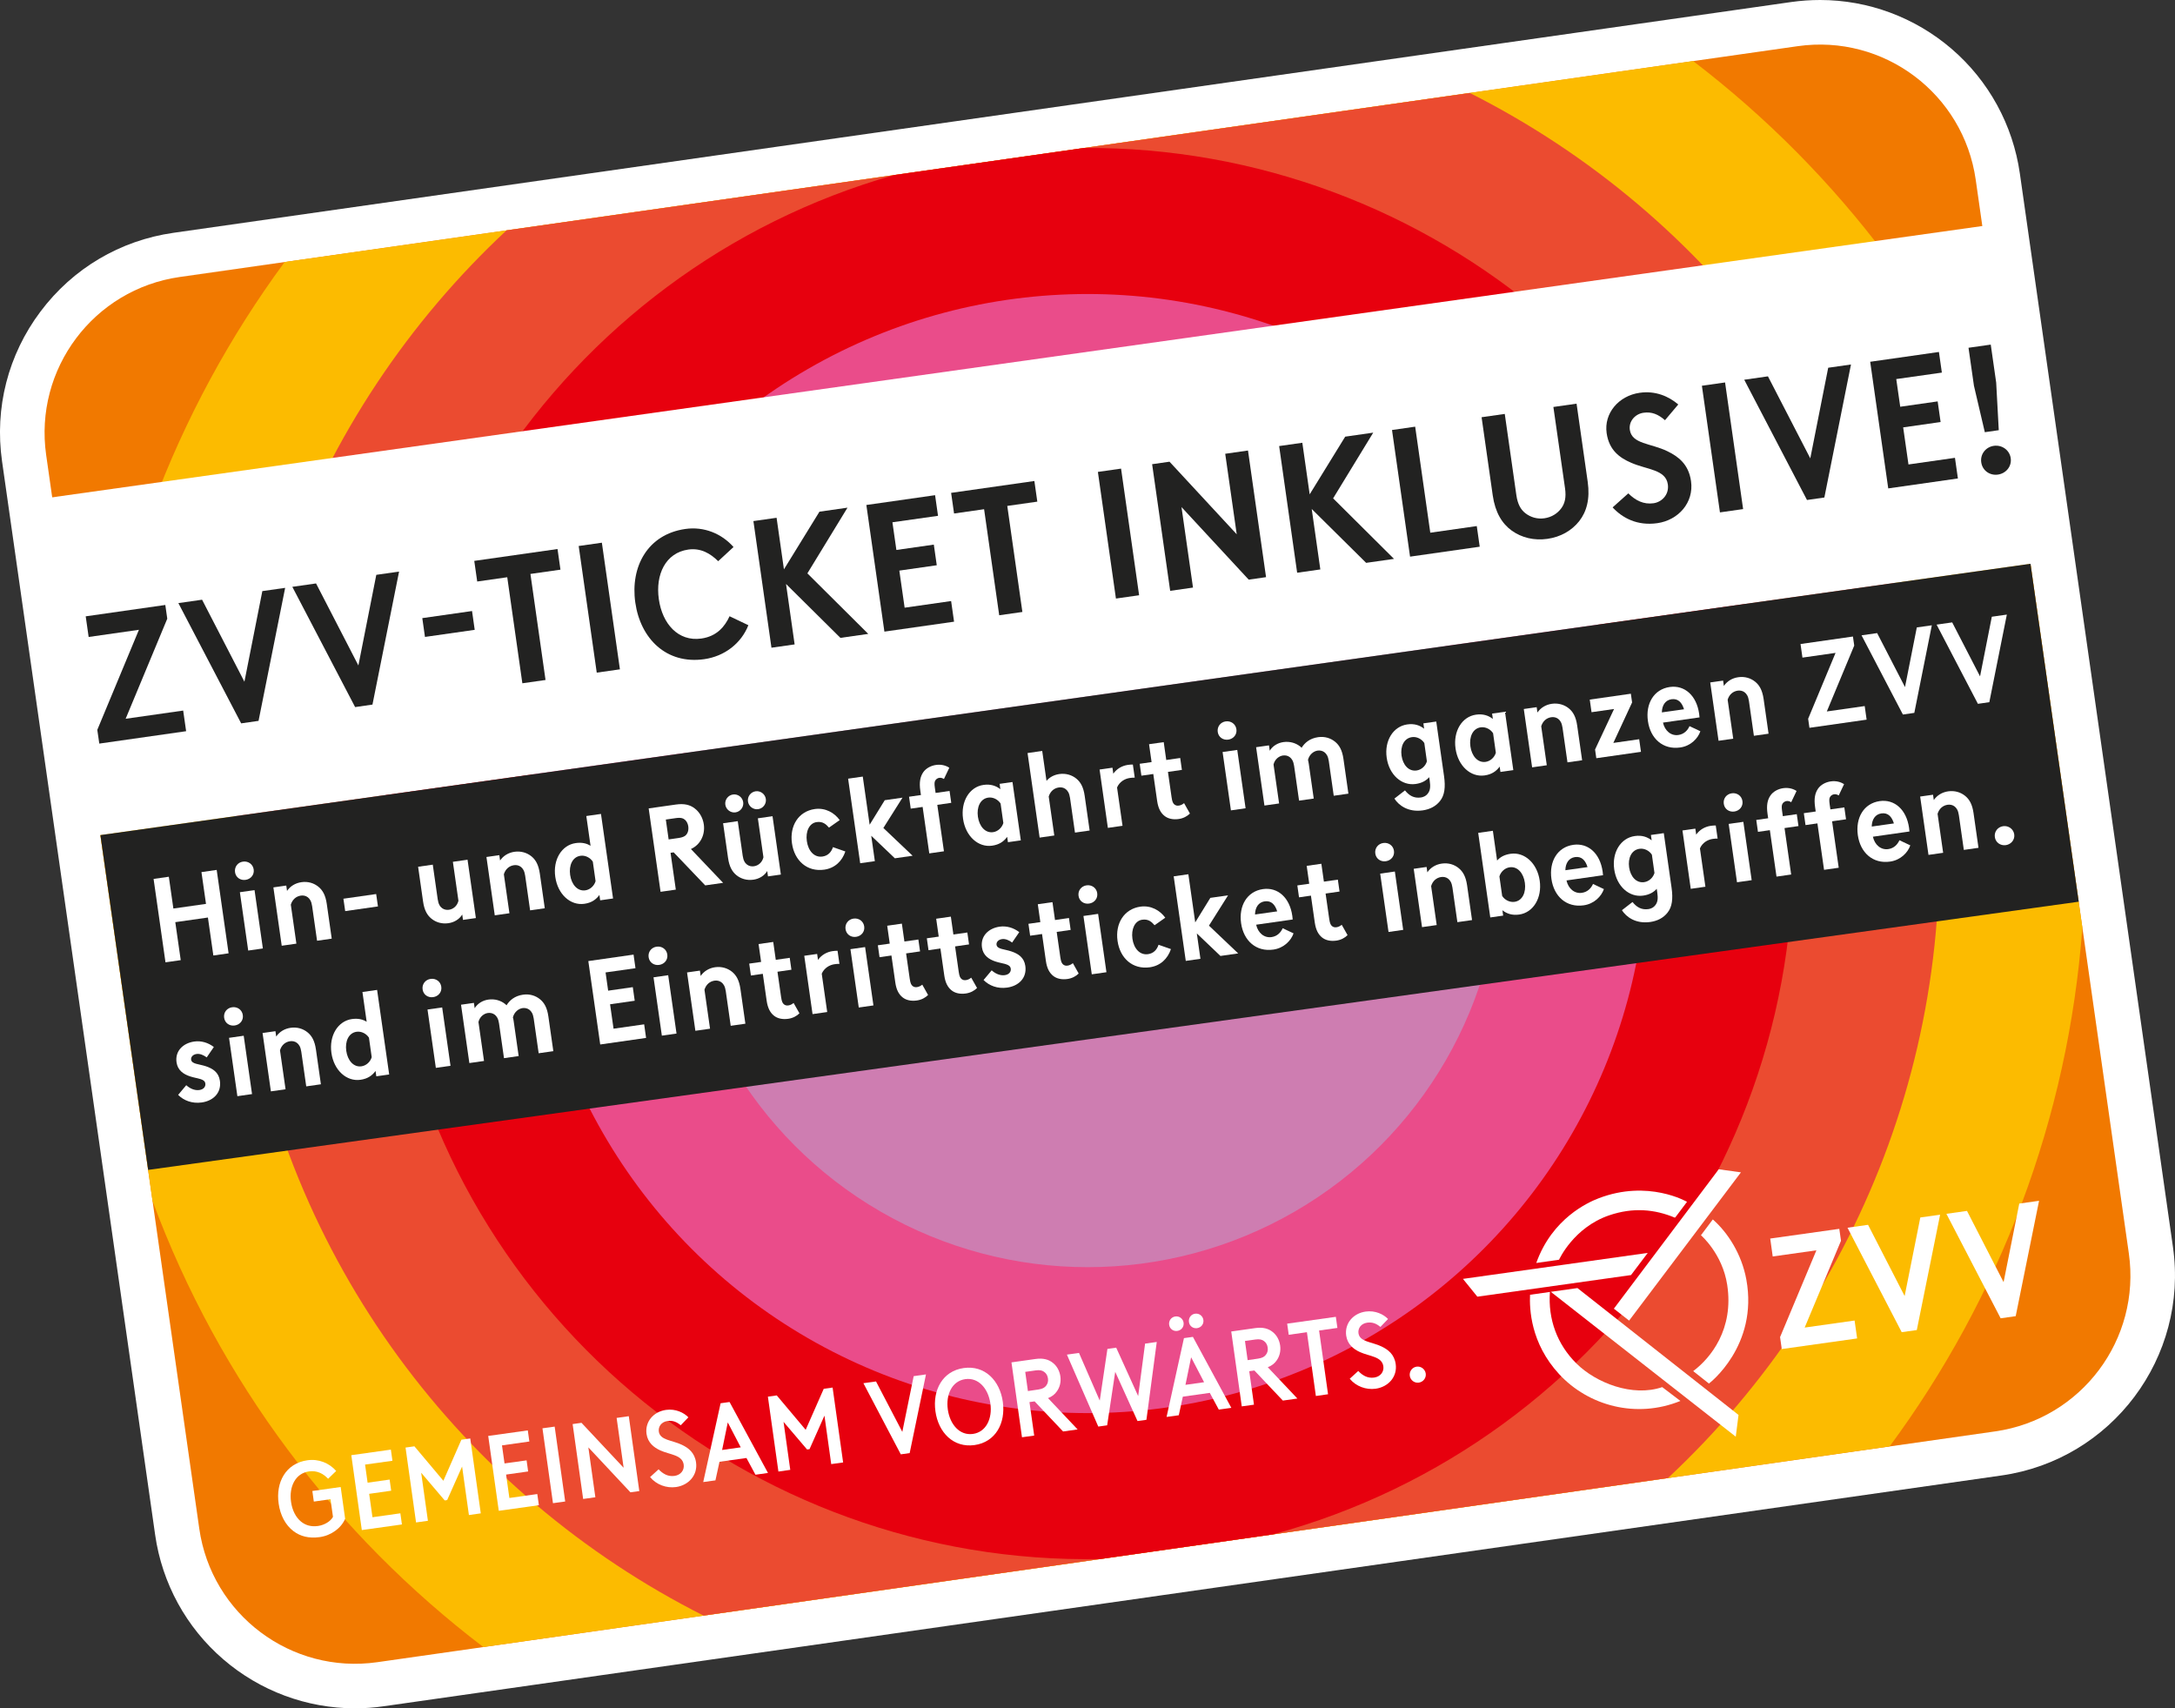 <?xml version="1.0" encoding="utf-8"?>
<!-- Generator: Adobe Illustrator 28.2.0, SVG Export Plug-In . SVG Version: 6.00 Build 0)  -->
<svg version="1.1" xmlns="http://www.w3.org/2000/svg" xmlns:xlink="http://www.w3.org/1999/xlink" x="0px" y="0px"
	 viewBox="0 0 488 383.25" style="enable-background:new 0 0 488 383.25;" xml:space="preserve">
<rect x="0" y="0" width="488" height="383.25" fill="#333333" stroke="none"/>
<style type="text/css">
	.st0{fill:#FFFFFF;}
	.st1{fill:#9E0500;}
	.st2{fill:#83BCE5;}
	.st3{fill:#0085CC;}
	.st4{fill:#EB4B30;}
	.st5{fill:#009A37;}
	.st6{fill:#79B819;}
	.st7{fill:#666666;}
	.st8{fill:#999999;}
	.st9{fill:#333333;}
	.st10{fill:#707070;}
	.st11{fill:#9E9E9E;}
	.st12{fill:#B8B8B8;}
	.st13{fill:#575757;}
	.st14{fill:#ABABAB;}
	.st15{fill:#717171;}
	.st16{fill:#4D4D4D;}
	.st17{fill:#848484;}
	.st18{fill:#979797;}
	.st19{fill:#F17900;}
	.st20{fill:#FCBB00;}
	.st21{fill:#E7000E;}
	.st22{fill:#EA4C8A;}
	.st23{fill:#CE7DB1;}
	.st24{clip-path:url(#SVGID_00000098222200383715405250000011853415931835151024_);}
	.st25{fill:#737373;}
	.st26{fill:#C8C8C8;}
	.st27{fill:#898989;}
	.st28{fill:#D4D4D4;}
	.st29{fill:#C4C4C4;}
	.st30{fill:#1A1A1A;}
	.st31{fill:#BBBBBB;}
	.st32{fill:#595959;}
	.st33{fill:#8C8C8C;}
	.st34{fill:#BCBCBC;}
	.st35{fill:#262626;}
	.st36{fill:#C6C6C6;}
	.st37{fill:#060606;}
	.st38{fill:#F6AB8E;}
	.st39{fill:#7D4900;}
	.st40{fill:#C5DFA5;}
	.st41{fill:#97C64F;}
	.st42{fill:#EBBD2F;}
	.st43{fill:#00428F;}
	.st44{fill:#75501E;}
	.st45{fill:#EBBD2D;}
	.st46{clip-path:url(#SVGID_00000005976673096616584010000015658233699728344969_);}
	.st47{fill:#9E1762;}
	.st48{fill:#B39DC8;}
	.st49{fill:#D5DDBE;}
	.st50{fill:#764493;}
	.st51{fill:#A6C700;}
	.st52{clip-path:url(#SVGID_00000084506839126537264770000009626667164178677691_);}
	.st53{fill:#6ABA72;}
	.st54{fill:#FDC73B;}
	.st55{fill:#009E3C;}
	.st56{fill:#581F82;}
	.st57{clip-path:url(#SVGID_00000147200385468793183670000001642632320955486124_);}
	.st58{fill:#B3B3B3;}
	.st59{fill:#808080;}
	.st60{fill:#8D8D8D;}
	.st61{fill:#272727;}
	.st62{fill:#9B9B9B;}
	.st63{clip-path:url(#SVGID_00000089546715260416356400000007731571418856592301_);}
	.st64{fill:#3F3F3F;}
	.st65{fill:#AAAAAA;}
	.st66{fill:#2D2D2D;}
	.st67{fill:#BABABA;}
	.st68{fill:#565656;}
	.st69{clip-path:url(#SVGID_00000071551399682409757730000003358388804800716431_);}
	.st70{clip-path:url(#SVGID_00000155832522303993298870000016231971796476190605_);}
	.st71{clip-path:url(#SVGID_00000139280997507180147980000017142645276389493695_);}
	.st72{clip-path:url(#SVGID_00000139987772240626545680000014377030984762062230_);}
	.st73{clip-path:url(#SVGID_00000119099458760679746480000017227515307250469054_);}
	.st74{clip-path:url(#SVGID_00000027573048858729884080000007224595174075194509_);}
	.st75{clip-path:url(#SVGID_00000168815975292564433420000012018856037030972829_);}
	.st76{clip-path:url(#SVGID_00000116210710287796537000000000136183848158982580_);}
	.st77{clip-path:url(#SVGID_00000029045982013161395320000004371910132681684135_);}
	.st78{clip-path:url(#SVGID_00000048482609340481647750000010639088850058829720_);}
	.st79{clip-path:url(#SVGID_00000071532729846018662440000002715188311468261816_);}
	.st80{clip-path:url(#SVGID_00000129199456161843354620000010607996625227692971_);}
	.st81{clip-path:url(#SVGID_00000111902801708953118060000000323048330665528713_);}
	.st82{clip-path:url(#SVGID_00000180343959691362969710000009772063481584982444_);}
	.st83{clip-path:url(#SVGID_00000140702546486500526890000016059391750213227701_);}
	.st84{clip-path:url(#SVGID_00000011026919452925096470000011914182795461097147_);}
	.st85{clip-path:url(#SVGID_00000158000888407938414910000015178475742794387377_);}
	.st86{clip-path:url(#SVGID_00000145738580842015713610000006329152745606369211_);}
	.st87{clip-path:url(#SVGID_00000032639458352774944850000013359293152709554108_);}
	.st88{clip-path:url(#SVGID_00000026123006023621083050000009270103030618314893_);}
	.st89{clip-path:url(#SVGID_00000129189876054466269310000015090653919105730189_);}
	.st90{clip-path:url(#SVGID_00000083082658953640836710000015556911452994861226_);}
	.st91{clip-path:url(#SVGID_00000006708038621865920800000013157678294258125464_);}
	.st92{clip-path:url(#SVGID_00000135652291405555683060000012718809879585943479_);}
	.st93{clip-path:url(#SVGID_00000068638162082528065130000009983939894719009972_);}
	.st94{clip-path:url(#SVGID_00000160903866518135487210000009629147254153267876_);}
	.st95{clip-path:url(#SVGID_00000152258488303905941410000010566673231223131065_);}
	.st96{clip-path:url(#SVGID_00000036249975314138756600000003626835597622383783_);}
	.st97{clip-path:url(#SVGID_00000153701404074041174680000004817122709528879035_);}
	.st98{clip-path:url(#SVGID_00000160909873762371337960000010529959959322308259_);}
	.st99{clip-path:url(#SVGID_00000048501282148344094350000009335288021146684804_);}
	.st100{clip-path:url(#SVGID_00000003096915010234625020000003904507204639529139_);}
	.st101{clip-path:url(#SVGID_00000110457933205190773950000000989583940601886608_);}
	.st102{clip-path:url(#SVGID_00000137129695038765927640000003519864570503310755_);}
	.st103{clip-path:url(#SVGID_00000063618322329257062690000017140064734045272246_);}
	.st104{fill:#222221;}
	.st105{fill-rule:evenodd;clip-rule:evenodd;fill:#FFFFFF;}
	.st106{fill:none;}
</style>
<g id="Ebene_4">
</g>
<g id="rahmen">
	<path class="st0" d="M487.54,279.75L453.19,38.92c-1.55-10.87-6.98-20.79-15.29-27.94C429.67,3.9,419.19,0,408.38,0
		c-2.15,0-4.32,0.15-6.45,0.45L38.92,52.23C26.94,53.94,16.34,60.22,9.08,69.9c-7.27,9.68-10.33,21.61-8.62,33.59l34.35,240.84
		c1.55,10.87,6.98,20.79,15.3,27.94c8.22,7.08,18.71,10.98,29.52,10.98c2.14,0,4.31-0.15,6.44-0.46l363.01-51.78
		C473.82,327.48,491.07,304.49,487.54,279.75z"/>
</g>
<g id="muster">
	<g>
		<path class="st19" d="M477.64,281.17L443.29,40.33c-2.75-19.31-20.64-32.73-39.95-29.97L40.33,62.14
			c-19.31,2.75-32.73,20.64-29.97,39.95l34.35,240.84c2.75,19.31,20.64,32.73,39.95,29.97l363.01-51.78
			C466.98,318.36,480.4,300.48,477.64,281.17z"/>
		<path class="st20" d="M63.87,58.78c-24.62,33.41-40,73.64-43.07,116.56l13.42,94.08c14.99,40.47,41.11,74.87,74.22,100.08
			l315.53-45.01c24.65-33.35,40.09-73.52,43.24-116.39l-13.55-94.97c-14.97-40.17-40.92-74.33-73.78-99.44L63.87,58.78z"/>
		<path class="st4" d="M329.76,20.85l-216.1,30.82c-44.22,41.2-68.25,102.64-59.07,167.02c9.17,64.31,49.36,116.55,103.26,143.76
			l216.38-30.86c44.14-41.2,68.12-102.59,58.94-166.9C423.99,100.32,383.74,48.05,329.76,20.85z"/>
		<path class="st21" d="M87.33,213.84c11.41,79.99,80.75,137.42,159.52,135.92l38.71-5.52c76.05-20.58,126.57-95.11,115.16-175.1
			C389.41,89.82,321.12,32.68,243.16,33.2l-42.54,6.07C125.62,60.56,76.02,134.52,87.33,213.84z"/>
		<circle class="st22" cx="244.03" cy="191.49" r="125.53"/>
		<circle class="st23" cx="244.03" cy="191.49" r="92.79"/>
	</g>
</g>
<g id="schwarz_x2F_weiss_hintergrund">
	<polygon class="st0" points="447.1,50.38 10.01,111.81 20.81,187.59 457.5,126.22 	"/>
	<polygon class="st104" points="22.53,187.35 455.58,126.48 466.4,202.29 33.24,262.46 	"/>
</g>
<g id="text_x2F_logo">
	<g>
		<path class="st104" d="M21.83,163.74l9.34-22.45l-11.28,1.61l-0.66-4.63l17.86-2.55l0.44,3.08l-9.34,22.45l12.91-1.84l0.66,4.63
			l-19.48,2.78L21.83,163.74z"/>
		<path class="st104" d="M40.02,135.3l5.32-0.76l9.5,18.4l4.02-20.33l5.12-0.73l-5.97,29.84l-3.9,0.56L40.02,135.3z"/>
		<path class="st104" d="M65.59,131.65l5.32-0.76l9.5,18.4l4.02-20.33l5.11-0.73l-5.97,29.84l-3.89,0.56L65.59,131.65z"/>
		<path class="st104" d="M105.91,137.08l0.6,4.22l-11.16,1.59l-0.6-4.22L105.91,137.08z"/>
		<path class="st104" d="M125.09,123.17l0.66,4.63l-6.74,0.96l3.39,23.79l-5.2,0.74l-3.39-23.79l-6.74,0.96l-0.66-4.63
			L125.09,123.17z"/>
		<path class="st104" d="M129.84,122.49l5.2-0.74l4.05,28.41l-5.2,0.74L129.84,122.49z"/>
		<path class="st104" d="M157.36,143.25c3.45-0.49,5.25-2.65,6.33-5l4.22,2.01c-1.61,4.08-5.34,6.97-9.89,7.62
			c-8.52,1.22-14.33-4.62-15.48-12.7c-1.15-8.08,2.79-15.31,11.23-16.51c4.18-0.6,8.14,1.03,10.81,4.05l-3.44,3.18
			c-1.73-1.7-3.87-3.01-6.71-2.61c-5.11,0.73-7.4,5.61-6.61,11.13C148.6,139.94,152.16,143.99,157.36,143.25z"/>
		<path class="st104" d="M176.36,131.01l1.93,13.56l-5.2,0.74l-4.05-28.41l5.2-0.74l1.65,11.57l7.97-12.94l6.29-0.9l-9,14.74
			l13.66,13.58l-6.25,0.89L176.36,131.01z"/>
		<path class="st104" d="M200.23,117.17l0.89,6.21l8.4-1.2l0.66,4.63l-8.4,1.2l1.19,8.32l10.43-1.49l0.66,4.63l-15.63,2.23
			l-4.05-28.41l15.42-2.2l0.66,4.63L200.23,117.17z"/>
		<path class="st104" d="M232.08,107.91l0.66,4.63l-6.74,0.96l3.39,23.79l-5.2,0.74l-3.39-23.79l-6.74,0.96l-0.66-4.63
			L232.08,107.91z"/>
		<path class="st104" d="M246.33,105.87l5.2-0.74l4.05,28.41l-5.2,0.74L246.33,105.87z"/>
		<path class="st104" d="M280.17,130.04l-15.08-16.28l2.58,18.06l-5.12,0.73l-4.05-28.41l3.9-0.56l15.08,16.28l-2.58-18.06
			l5.11-0.73l4.05,28.41L280.17,130.04z"/>
		<path class="st104" d="M294.31,114.19l1.93,13.56l-5.2,0.74L287,100.07l5.2-0.74l1.65,11.57l7.97-12.94l6.29-0.9l-9,14.74
			l13.66,13.58l-6.25,0.89L294.31,114.19z"/>
		<path class="st104" d="M317.52,95.72l3.39,23.79l10.43-1.49l0.66,4.63l-15.63,2.23l-4.05-28.41L317.52,95.72z"/>
		<path class="st104" d="M348.53,91.3l5.2-0.74l2.5,17.53c0.55,3.86-0.25,6.7-1.89,8.8c-1.68,2.14-4.17,3.58-7.17,4
			c-2.96,0.42-5.75-0.26-7.97-1.84c-2.17-1.55-3.73-4.07-4.28-7.92l-2.5-17.53l5.2-0.74l2.6,18.22c0.3,2.07,1,3.25,2.03,4.06
			c1.17,0.91,2.68,1.36,4.26,1.13c1.62-0.23,2.95-1.08,3.82-2.28c0.76-1.06,1.11-2.39,0.81-4.46L348.53,91.3z"/>
		<path class="st104" d="M365.34,110.68c1.64,1.63,3.47,2.53,5.66,2.22c1.79-0.25,3.54-1.87,3.21-4.23
			c-0.48-3.37-4.65-3.27-8.27-4.87c-2.52-1.09-4.91-2.78-5.46-6.63c-0.64-4.46,2.7-8.38,7.41-9.05c3.57-0.51,6.53,0.81,8.66,2.62
			l-2.98,3.53c-1.51-1.32-2.97-1.94-4.83-1.67c-1.79,0.25-3.34,1.84-3.06,3.83c0.46,3.21,4.69,2.98,8.43,4.8
			c2.36,1.15,4.75,2.84,5.3,6.7c0.69,4.83-2.85,8.77-7.56,9.44c-4.5,0.64-7.83-1.16-10.03-3.54L365.34,110.68z"/>
		<path class="st104" d="M381.85,86.54l5.2-0.74l4.05,28.41l-5.2,0.74L381.85,86.54z"/>
		<path class="st104" d="M391.35,85.19l5.32-0.76l9.5,18.4l4.02-20.33l5.11-0.73l-5.97,29.84l-3.9,0.56L391.35,85.19z"/>
		<path class="st104" d="M425.46,85.04l0.89,6.21l8.4-1.2l0.66,4.63l-8.4,1.2l1.19,8.32l10.43-1.49l0.66,4.63l-15.63,2.23
			l-4.05-28.41l15.42-2.2l0.66,4.63L425.46,85.04z"/>
		<path class="st104" d="M448.46,96.51l-3.13,0.45l-2.44-10.42l-1.22-8.52l4.99-0.71l1.22,8.52L448.46,96.51z M447.35,100.02
			c1.83-0.26,3.53,0.95,3.79,2.77c0.26,1.83-1.04,3.42-2.87,3.68c-1.83,0.26-3.48-0.91-3.74-2.74
			C444.26,101.91,445.52,100.28,447.35,100.02z"/>
	</g>
	<g>
		<path class="st0" d="M46.65,205.84l-7.32,1.04l1.22,8.52l-3.42,0.49l-2.67-18.71l3.42-0.49l1.02,7.13l7.32-1.04l-1.02-7.13
			l3.42-0.49l2.67,18.71l-3.42,0.49L46.65,205.84z"/>
		<path class="st0" d="M54.51,193.3c1.18-0.17,2.24,0.58,2.41,1.76s-0.64,2.16-1.82,2.33c-1.18,0.17-2.21-0.56-2.37-1.73
			S53.34,193.46,54.51,193.3z M58.98,212.78l-3.29,0.47l-1.87-13.09l3.29-0.47L58.98,212.78z"/>
		<path class="st0" d="M71.46,198.95c0.93,0.77,1.58,1.87,1.86,3.85l1.11,7.78l-3.29,0.47l-1.11-7.78c-0.16-1.1-0.53-1.64-0.99-1.99
			c-0.46-0.34-1.01-0.43-1.52-0.36c-1.07,0.15-1.92,0.87-2.27,2.04l1.25,8.74l-3.29,0.47l-1.87-13.09l2.89-0.41l0.17,1.2
			c0.72-1.06,1.88-1.77,3.24-1.96C69.1,197.7,70.44,198.11,71.46,198.95z"/>
		<path class="st0" d="M84.4,200.57l0.4,2.78l-7.35,1.05l-0.4-2.78L84.4,200.57z"/>
		<path class="st0" d="M96.78,206.08c-0.93-0.77-1.58-1.87-1.86-3.85l-1.11-7.78l3.29-0.47l1.11,7.78c0.16,1.1,0.53,1.64,0.99,1.98
			c0.46,0.34,1.01,0.43,1.52,0.36c0.94-0.13,1.85-0.81,2.14-2.02l-1.25-8.74l3.29-0.47l1.87,13.09l-2.89,0.41l-0.17-1.2
			c-0.66,1.08-1.82,1.76-3.1,1.94C99.14,207.32,97.8,206.92,96.78,206.08z"/>
		<path class="st0" d="M119.26,192.13c0.93,0.77,1.57,1.87,1.86,3.85l1.11,7.78l-3.29,0.47l-1.11-7.78
			c-0.16-1.1-0.53-1.64-0.99-1.99s-1.01-0.43-1.52-0.36c-1.07,0.15-1.92,0.87-2.27,2.04l1.25,8.74l-3.29,0.47l-1.87-13.09l2.89-0.41
			l0.17,1.2c0.72-1.06,1.88-1.77,3.24-1.96C116.9,190.89,118.24,191.3,119.26,192.13z"/>
		<path class="st0" d="M129.17,189.14c1.39-0.2,2.46,0.06,3.33,0.61l-0.95-6.68l3.29-0.47l2.71,18.97l-2.89,0.41l-0.17-1.2
			c-0.73,1-1.74,1.75-3.37,1.98c-3.13,0.45-5.97-2.12-6.53-6.02C124.02,192.84,126.04,189.58,129.17,189.14z M133.01,193.31
			c-0.6-0.92-1.71-1.48-2.78-1.32c-1.79,0.26-2.61,2.15-2.31,4.28c0.3,2.14,1.62,3.72,3.41,3.47c1.07-0.15,1.98-0.99,2.3-2.05
			L133.01,193.31z"/>
		<path class="st0" d="M155.02,190.47l7.22,7.59l-4.01,0.57l-7.08-7.41l-0.7,0.1l1.18,8.26l-3.42,0.49l-2.67-18.71l6.12-0.87
			c1.92-0.27,3.18,0.09,4.18,0.85c1.1,0.82,1.85,2.11,2.07,3.6C158.25,187.33,157.1,189.54,155.02,190.47z M150.02,188.32l2.22-0.32
			c1.2-0.17,1.67-0.54,1.95-1.04c0.24-0.44,0.32-1,0.24-1.56c-0.08-0.56-0.31-1.05-0.66-1.41c-0.41-0.4-0.96-0.63-2.16-0.45
			l-2.22,0.32L150.02,188.32z"/>
		<path class="st0" d="M165.21,196.32c-0.93-0.77-1.58-1.88-1.86-3.85l-1.11-7.78l3.29-0.47l1.11,7.78c0.16,1.1,0.53,1.64,0.99,1.98
			c0.46,0.34,1.01,0.43,1.52,0.36c0.94-0.13,1.85-0.81,2.14-2.02l-1.25-8.74l3.29-0.47l1.87,13.09l-2.89,0.41l-0.17-1.2
			c-0.66,1.08-1.82,1.76-3.1,1.94C167.57,197.56,166.23,197.16,165.21,196.32z M164.46,178.24c1.1-0.16,2.13,0.62,2.29,1.72
			c0.16,1.09-0.62,2.13-1.72,2.29c-1.09,0.16-2.13-0.62-2.29-1.72C162.58,179.43,163.36,178.4,164.46,178.24z M169.54,177.52
			c1.09-0.16,2.13,0.62,2.29,1.72c0.16,1.09-0.62,2.13-1.72,2.29c-1.1,0.16-2.13-0.62-2.29-1.72
			C167.66,178.71,168.44,177.67,169.54,177.52z"/>
		<path class="st0" d="M186,185.67c-0.65-0.75-1.4-1.44-2.77-1.24c-1.68,0.24-2.51,2.13-2.2,4.27c0.3,2.14,1.62,3.72,3.49,3.46
			c1.28-0.18,2.01-1.02,2.37-2.11l2.78,0.97c-0.73,2.18-2.36,3.74-4.73,4.08c-3.85,0.55-6.7-2.02-7.25-5.92
			c-0.56-3.9,1.46-7.16,5.12-7.68c2.41-0.34,4.43,0.87,5.59,2.48L186,185.67z"/>
		<path class="st0" d="M198.2,185.75l6.56,6.23l-3.98,0.57l-5.3-5.05l0.81,5.69l-3.29,0.47l-2.71-18.97l3.29-0.47l1.54,10.8
			l3.39-5.5l3.98-0.57L198.2,185.75z"/>
		<path class="st0" d="M212.99,172.24l-1.2,2.52c-0.27-0.15-0.59-0.33-1.04-0.26c-0.38,0.05-0.72,0.29-0.9,0.59
			c-0.2,0.33-0.22,0.74-0.1,1.62l0.17,1.18l3.13-0.45l0.38,2.67l-3.13,0.45l1.49,10.42l-3.29,0.47l-1.49-10.42l-2.67,0.38
			l-0.38-2.67l2.67-0.38l-0.14-0.96c-0.28-1.95-0.01-3.16,0.64-4.13c0.61-0.9,1.72-1.5,2.87-1.66
			C211.24,171.43,212.3,171.77,212.99,172.24z"/>
		<path class="st0" d="M220.66,176.09c1.63-0.23,2.81,0.2,3.79,0.96l-0.17-1.2l2.89-0.41l1.87,13.09l-2.89,0.41l-0.17-1.2
			c-0.73,1-1.74,1.75-3.37,1.98c-3.13,0.45-5.97-2.12-6.53-6.02C215.52,179.79,217.53,176.53,220.66,176.09z M224.5,180.26
			c-0.6-0.92-1.71-1.48-2.78-1.32c-1.79,0.26-2.61,2.15-2.31,4.28s1.62,3.72,3.41,3.47c1.07-0.15,1.98-0.99,2.3-2.05L224.5,180.26z"
			/>
		<path class="st0" d="M241.51,174.69c0.93,0.77,1.58,1.87,1.86,3.85l1.11,7.78l-3.29,0.47l-1.11-7.78
			c-0.16-1.1-0.53-1.64-0.99-1.99s-1.01-0.43-1.52-0.36c-1.07,0.15-1.92,0.87-2.27,2.04l1.25,8.74l-3.29,0.47l-2.71-18.97l3.29-0.47
			l0.96,6.71c0.7-0.83,1.71-1.36,2.89-1.53C239.15,173.45,240.5,173.86,241.51,174.69z"/>
		<path class="st0" d="M246.71,172.64l2.89-0.41l0.19,1.34c0.77-1.09,1.93-1.77,3.26-1.97c0.43-0.06,0.72-0.08,1.13-0.08l0.42,2.94
			c-0.33-0.01-0.65,0.01-1.08,0.07c-1.15,0.16-2.33,0.85-2.89,2.13l1.23,8.6l-3.29,0.47L246.71,172.64z"/>
		<path class="st0" d="M266.98,182.51c-0.6,0.6-1.46,1.08-2.52,1.23c-1.28,0.18-2.41-0.06-3.21-0.72c-0.83-0.67-1.38-1.68-1.62-3.31
			l-0.87-6.07l-2.67,0.38l-0.38-2.67l2.67-0.38l-0.57-4.01l3.29-0.47l0.57,4.01l3.13-0.45l0.38,2.67l-3.13,0.45l0.82,5.72
			c0.14,0.99,0.33,1.34,0.64,1.6c0.28,0.21,0.56,0.3,0.99,0.24c0.48-0.07,0.83-0.28,1.17-0.55L266.98,182.51z"/>
		<path class="st0" d="M275,161.84c1.18-0.17,2.24,0.58,2.41,1.76s-0.65,2.16-1.82,2.33c-1.18,0.17-2.21-0.56-2.37-1.73
			S273.83,162.01,275,161.84z M279.47,181.33l-3.29,0.47l-1.87-13.09l3.29-0.47L279.47,181.33z"/>
		<path class="st0" d="M291.79,167.52l0.25,0.24c0.66-1.08,1.8-2.11,3.7-2.38c1.47-0.21,2.81,0.2,3.83,1.04
			c0.93,0.77,1.58,1.87,1.86,3.85l1.11,7.78l-3.29,0.47l-1.11-7.78c-0.16-1.1-0.53-1.64-0.99-1.99c-0.46-0.34-1.02-0.43-1.52-0.36
			c-0.88,0.13-1.84,0.84-2.16,2.08c0.06,0.26,0.14,0.58,0.18,0.9l1.11,7.78l-3.29,0.47l-1.11-7.78c-0.16-1.1-0.53-1.64-0.99-1.99
			s-1.01-0.43-1.52-0.36c-0.86,0.12-1.82,0.81-2.11,2.02l1.25,8.74l-3.29,0.47l-1.87-13.09l2.89-0.41l0.17,1.2
			c0.66-1.08,1.79-1.76,3.08-1.94C289.43,166.28,290.77,166.69,291.79,167.52z"/>
		<path class="st0" d="M315.23,177.32c0.93,1.15,2,1.81,3.58,1.59c0.48-0.07,1.16-0.3,1.63-1c0.48-0.67,0.52-1.52,0.35-2.72
			l-0.12-0.83c-0.71,0.78-1.64,1.32-3.03,1.52c-3.13,0.45-5.96-2.04-6.51-5.89c-0.55-3.85,1.48-7.03,4.61-7.47
			c1.63-0.23,2.81,0.2,3.79,0.96l-0.17-1.2l2.89-0.41l1.75,12.27c0.35,2.46,0.12,4.29-0.9,5.55c-0.92,1.19-2.29,1.88-3.87,2.11
			c-3.31,0.47-5.43-1.16-6.37-2.64L315.23,177.32z M319.57,166.69c-0.6-0.92-1.71-1.48-2.78-1.32c-1.79,0.26-2.62,2.06-2.33,4.15
			c0.3,2.08,1.6,3.59,3.39,3.33c1.07-0.15,1.99-0.99,2.3-2.05L319.57,166.69z"/>
		<path class="st0" d="M331.16,160.33c1.63-0.23,2.81,0.2,3.79,0.96l-0.17-1.2l2.89-0.41l1.87,13.09l-2.89,0.41l-0.17-1.2
			c-0.73,1-1.74,1.75-3.37,1.98c-3.13,0.45-5.97-2.12-6.53-6.02C326.01,164.03,328.03,160.77,331.16,160.33z M335,164.49
			c-0.6-0.92-1.71-1.47-2.78-1.32c-1.79,0.26-2.61,2.15-2.31,4.28s1.62,3.72,3.41,3.47c1.07-0.15,1.99-0.99,2.3-2.05L335,164.49z"/>
		<path class="st0" d="M352.01,158.93c0.93,0.77,1.58,1.87,1.86,3.85l1.11,7.78l-3.29,0.47l-1.11-7.78
			c-0.16-1.1-0.53-1.64-0.99-1.99c-0.46-0.34-1.01-0.43-1.52-0.36c-1.07,0.15-1.92,0.87-2.27,2.04l1.25,8.74l-3.29,0.47l-1.87-13.09
			l2.89-0.41l0.17,1.2c0.72-1.06,1.88-1.77,3.24-1.96C349.65,157.69,350.99,158.1,352.01,158.93z"/>
		<path class="st0" d="M366.19,157.59l-4.21,9.08l5.8-0.83l0.4,2.83l-10.02,1.43l-0.28-1.95l4.26-9.09l-5.05,0.72l-0.4-2.83
			l9.22-1.32L366.19,157.59z"/>
		<path class="st0" d="M381.51,164.05c-0.54,1.6-2.15,3.31-4.52,3.64c-3.9,0.56-6.7-2.02-7.25-5.92c-0.56-3.9,1.33-7.14,4.91-7.65
			c3.31-0.47,6,1.9,6.58,5.99c0.03,0.19,0.08,0.56,0.09,0.83l-8.2,1.17c0.4,1.82,1.79,3.02,3.45,2.78c1.31-0.19,2.09-1.06,2.5-1.99
			L381.51,164.05z M377.84,159.12c-0.46-1.49-1.3-2.46-2.8-2.25c-1.42,0.2-2.15,1.4-2.17,2.95L377.84,159.12z"/>
		<path class="st0" d="M393.84,152.97c0.93,0.77,1.57,1.87,1.86,3.85l1.11,7.78l-3.29,0.47l-1.11-7.78
			c-0.16-1.1-0.53-1.64-0.99-1.99c-0.46-0.34-1.02-0.43-1.52-0.36c-1.07,0.15-1.92,0.87-2.27,2.04l1.25,8.74l-3.29,0.47l-1.87-13.09
			l2.89-0.41l0.17,1.2c0.72-1.06,1.87-1.77,3.24-1.96C391.48,151.72,392.82,152.13,393.84,152.97z"/>
		<path class="st0" d="M405.69,161.25l6.15-14.78l-7.43,1.06l-0.43-3.05l11.76-1.68l0.29,2.03l-6.15,14.78l8.5-1.21l0.43,3.05
			l-12.83,1.83L405.69,161.25z"/>
		<path class="st0" d="M417.67,142.53l3.5-0.5l6.25,12.11l2.65-13.38l3.37-0.48l-3.93,19.65l-2.56,0.37L417.67,142.53z"/>
		<path class="st0" d="M434.51,140.13l3.5-0.5l6.25,12.11l2.64-13.38l3.37-0.48l-3.93,19.65l-2.56,0.37L434.51,140.13z"/>
		<path class="st0" d="M46.38,237.22c-0.67-0.5-1.52-0.88-2.26-0.77c-0.93,0.13-1.31,0.76-1.24,1.27c0.14,1.02,1.72,0.96,3.32,1.49
			c1.55,0.52,2.87,1.36,3.14,3.26c0.39,2.72-1.51,4.5-4.08,4.86c-2.14,0.3-4.04-0.43-5.29-1.7l1.82-2.17
			c0.81,0.73,1.87,1.23,2.94,1.08c0.99-0.14,1.44-0.78,1.34-1.47c-0.16-1.09-1.7-1.04-3.36-1.57c-1.6-0.51-2.85-1.42-3.1-3.18
			c-0.36-2.54,1.46-4.3,3.97-4.66c1.55-0.22,3.12,0.24,4.4,1.23L46.38,237.22z"/>
		<path class="st0" d="M52.08,225.97c1.18-0.17,2.24,0.58,2.4,1.76c0.17,1.18-0.64,2.16-1.82,2.33c-1.18,0.17-2.21-0.56-2.37-1.73
			C50.12,227.14,50.91,226.13,52.08,225.97z M56.55,245.45l-3.29,0.47l-1.87-13.09l3.29-0.47L56.55,245.45z"/>
		<path class="st0" d="M69.03,231.62c0.93,0.77,1.58,1.87,1.86,3.85l1.11,7.78l-3.29,0.47l-1.11-7.78c-0.16-1.1-0.53-1.64-0.99-1.99
			c-0.46-0.34-1.01-0.43-1.52-0.36c-1.07,0.15-1.92,0.87-2.27,2.04l1.25,8.74l-3.29,0.47l-1.87-13.09l2.89-0.41l0.17,1.2
			c0.72-1.06,1.88-1.77,3.24-1.96C66.67,230.37,68.01,230.78,69.03,231.62z"/>
		<path class="st0" d="M78.94,228.62c1.39-0.2,2.46,0.06,3.33,0.61l-0.95-6.68l3.29-0.47l2.71,18.97l-2.89,0.41l-0.17-1.2
			c-0.73,1-1.74,1.75-3.37,1.98c-3.13,0.45-5.97-2.12-6.53-6.02S75.82,229.07,78.94,228.62z M82.78,232.79
			c-0.6-0.92-1.71-1.47-2.78-1.32c-1.79,0.26-2.61,2.15-2.31,4.28s1.62,3.72,3.41,3.47c1.07-0.15,1.99-0.99,2.3-2.05L82.78,232.79z"
			/>
		<path class="st0" d="M96.61,219.61c1.18-0.17,2.24,0.58,2.4,1.76c0.17,1.18-0.64,2.16-1.82,2.33c-1.17,0.17-2.21-0.56-2.37-1.73
			C94.65,220.79,95.44,219.78,96.61,219.61z M101.08,239.1l-3.29,0.47l-1.87-13.09l3.29-0.47L101.08,239.1z"/>
		<path class="st0" d="M113.4,225.29l0.25,0.24c0.66-1.08,1.8-2.11,3.7-2.38c1.47-0.21,2.81,0.2,3.83,1.04
			c0.93,0.77,1.58,1.87,1.86,3.85l1.11,7.78l-3.29,0.47l-1.11-7.78c-0.16-1.1-0.53-1.64-0.99-1.99c-0.46-0.34-1.02-0.43-1.52-0.36
			c-0.88,0.13-1.84,0.84-2.16,2.08c0.07,0.26,0.14,0.58,0.18,0.9l1.11,7.78l-3.29,0.47l-1.11-7.78c-0.16-1.1-0.53-1.64-0.99-1.99
			c-0.46-0.34-1.01-0.43-1.52-0.36c-0.86,0.12-1.82,0.81-2.11,2.02l1.25,8.74l-3.29,0.47l-1.87-13.09l2.89-0.41l0.17,1.2
			c0.67-1.08,1.8-1.76,3.08-1.94C111.04,224.05,112.38,224.45,113.4,225.29z"/>
		<path class="st0" d="M135.87,218.16l0.58,4.09l5.53-0.79l0.43,3.05l-5.53,0.79l0.78,5.48l6.87-0.98l0.43,3.05l-10.29,1.47
			l-2.67-18.71l10.15-1.45l0.43,3.05L135.87,218.16z"/>
		<path class="st0" d="M147.32,212.38c1.18-0.17,2.24,0.58,2.4,1.76c0.17,1.18-0.64,2.16-1.82,2.33c-1.18,0.17-2.21-0.56-2.37-1.73
			C145.36,213.56,146.14,212.55,147.32,212.38z M151.79,231.87l-3.29,0.47l-1.87-13.09l3.29-0.47L151.79,231.87z"/>
		<path class="st0" d="M164.27,218.03c0.93,0.77,1.58,1.88,1.86,3.85l1.11,7.78l-3.29,0.47l-1.11-7.78
			c-0.16-1.1-0.53-1.64-0.99-1.99c-0.46-0.34-1.02-0.43-1.52-0.36c-1.07,0.15-1.92,0.87-2.27,2.04l1.25,8.74l-3.29,0.47l-1.87-13.09
			l2.89-0.41l0.17,1.2c0.72-1.06,1.88-1.77,3.24-1.96C161.91,216.79,163.25,217.2,164.27,218.03z"/>
		<path class="st0" d="M179.37,227.33c-0.6,0.6-1.46,1.08-2.52,1.23c-1.28,0.18-2.41-0.06-3.21-0.71c-0.83-0.67-1.38-1.68-1.62-3.31
			l-0.87-6.07l-2.67,0.38l-0.38-2.67l2.67-0.38l-0.57-4.01l3.29-0.47l0.57,4.01l3.13-0.45l0.38,2.67l-3.13,0.45l0.82,5.72
			c0.14,0.99,0.33,1.34,0.64,1.6c0.28,0.21,0.56,0.3,0.99,0.24c0.48-0.07,0.83-0.28,1.17-0.55L179.37,227.33z"/>
		<path class="st0" d="M180.45,214.42l2.89-0.41l0.19,1.34c0.77-1.09,1.93-1.77,3.26-1.97c0.43-0.06,0.73-0.08,1.13-0.08l0.42,2.94
			c-0.33-0.01-0.65,0.01-1.08,0.07c-1.15,0.16-2.33,0.85-2.89,2.13l1.23,8.6l-3.29,0.47L180.45,214.42z"/>
		<path class="st0" d="M191.5,206.08c1.18-0.17,2.24,0.58,2.4,1.76c0.17,1.18-0.64,2.16-1.82,2.33c-1.18,0.17-2.21-0.56-2.37-1.73
			C189.54,207.26,190.33,206.25,191.5,206.08z M195.97,225.56l-3.29,0.47l-1.87-13.09l3.29-0.47L195.97,225.56z"/>
		<path class="st0" d="M208.23,223.22c-0.6,0.6-1.46,1.08-2.52,1.23c-1.28,0.18-2.41-0.06-3.21-0.71c-0.83-0.67-1.39-1.68-1.62-3.31
			l-0.87-6.07l-2.67,0.38l-0.38-2.67l2.67-0.38l-0.57-4.01l3.29-0.47l0.57,4.01l3.13-0.45l0.38,2.67l-3.13,0.45l0.82,5.72
			c0.14,0.99,0.33,1.34,0.64,1.6c0.28,0.21,0.56,0.3,0.99,0.24c0.48-0.07,0.83-0.28,1.18-0.55L208.23,223.22z"/>
		<path class="st0" d="M219.22,221.65c-0.6,0.6-1.46,1.08-2.52,1.23c-1.28,0.18-2.41-0.06-3.21-0.71c-0.83-0.67-1.39-1.68-1.62-3.31
			l-0.87-6.07l-2.67,0.38l-0.38-2.67l2.67-0.38l-0.57-4.01l3.29-0.47l0.57,4.01l3.13-0.45l0.38,2.67l-3.13,0.45l0.82,5.72
			c0.14,0.99,0.33,1.34,0.64,1.6c0.28,0.21,0.56,0.3,0.99,0.24c0.48-0.07,0.83-0.28,1.17-0.55L219.22,221.65z"/>
		<path class="st0" d="M227.09,211.45c-0.67-0.5-1.52-0.88-2.26-0.77c-0.93,0.13-1.31,0.76-1.24,1.27c0.14,1.02,1.72,0.95,3.32,1.49
			c1.55,0.52,2.87,1.36,3.14,3.26c0.39,2.72-1.51,4.5-4.08,4.86c-2.14,0.31-4.04-0.43-5.29-1.7l1.82-2.17
			c0.81,0.73,1.87,1.23,2.94,1.08c0.99-0.14,1.44-0.78,1.34-1.47c-0.16-1.09-1.7-1.04-3.36-1.57c-1.6-0.51-2.85-1.42-3.1-3.18
			c-0.36-2.54,1.46-4.3,3.97-4.66c1.55-0.22,3.12,0.24,4.4,1.23L227.09,211.45z"/>
		<path class="st0" d="M242.02,218.4c-0.6,0.6-1.46,1.08-2.52,1.23c-1.28,0.18-2.41-0.06-3.21-0.71c-0.83-0.67-1.39-1.68-1.62-3.31
			l-0.87-6.07l-2.67,0.38l-0.38-2.67l2.67-0.38l-0.57-4.01l3.29-0.47l0.57,4.01l3.13-0.45l0.38,2.67l-3.13,0.45l0.82,5.72
			c0.14,0.99,0.33,1.34,0.64,1.6c0.27,0.21,0.56,0.3,0.99,0.24c0.48-0.07,0.83-0.28,1.18-0.55L242.02,218.4z"/>
		<path class="st0" d="M243.78,198.62c1.18-0.17,2.24,0.58,2.4,1.76c0.17,1.18-0.64,2.16-1.82,2.33c-1.18,0.17-2.21-0.56-2.37-1.73
			C241.82,199.8,242.61,198.79,243.78,198.62z M248.25,218.11l-3.29,0.47l-1.87-13.09l3.29-0.47L248.25,218.11z"/>
		<path class="st0" d="M259.05,207.57c-0.65-0.75-1.4-1.44-2.77-1.24c-1.68,0.24-2.5,2.13-2.2,4.27s1.62,3.72,3.49,3.46
			c1.28-0.18,2.01-1.02,2.37-2.11l2.78,0.97c-0.73,2.18-2.36,3.74-4.73,4.08c-3.85,0.55-6.7-2.02-7.25-5.92s1.46-7.16,5.12-7.68
			c2.41-0.34,4.43,0.87,5.59,2.48L259.05,207.57z"/>
		<path class="st0" d="M271.25,207.66l6.56,6.23l-3.98,0.57l-5.3-5.05l0.81,5.69l-3.29,0.47l-2.71-18.97l3.29-0.47l1.54,10.8
			l3.39-5.5l3.98-0.57L271.25,207.66z"/>
		<path class="st0" d="M290.23,209.39c-0.54,1.6-2.15,3.3-4.52,3.64c-3.9,0.56-6.7-2.02-7.25-5.92s1.33-7.14,4.91-7.65
			c3.31-0.47,6,1.9,6.58,5.99c0.03,0.19,0.08,0.56,0.09,0.83l-8.2,1.17c0.4,1.82,1.79,3.02,3.45,2.78c1.31-0.19,2.09-1.06,2.5-1.99
			L290.23,209.39z M286.56,204.46c-0.46-1.49-1.3-2.46-2.8-2.25c-1.42,0.2-2.15,1.4-2.17,2.95L286.56,204.46z"/>
		<path class="st0" d="M302.35,209.79c-0.6,0.6-1.45,1.08-2.52,1.23c-1.28,0.18-2.41-0.06-3.21-0.71c-0.83-0.67-1.38-1.68-1.62-3.31
			l-0.87-6.07l-2.67,0.38l-0.38-2.67l2.67-0.38l-0.57-4.01l3.29-0.47l0.57,4.01l3.13-0.45l0.38,2.67l-3.13,0.45l0.82,5.72
			c0.14,0.99,0.33,1.34,0.64,1.6c0.27,0.21,0.56,0.3,0.99,0.24c0.48-0.07,0.83-0.28,1.17-0.55L302.35,209.79z"/>
		<path class="st0" d="M310.36,189.12c1.18-0.17,2.24,0.58,2.4,1.76c0.17,1.18-0.64,2.16-1.82,2.33c-1.18,0.17-2.21-0.56-2.37-1.73
			C308.41,190.3,309.19,189.29,310.36,189.12z M314.83,208.61l-3.29,0.47l-1.87-13.09l3.29-0.47L314.83,208.61z"/>
		<path class="st0" d="M327.31,194.78c0.93,0.77,1.58,1.88,1.86,3.85l1.11,7.78l-3.29,0.47l-1.11-7.78
			c-0.16-1.1-0.53-1.64-0.99-1.99c-0.46-0.34-1.01-0.43-1.52-0.36c-1.07,0.15-1.92,0.87-2.27,2.04l1.25,8.74l-3.29,0.47l-1.87-13.09
			l2.89-0.41l0.17,1.2c0.72-1.06,1.88-1.77,3.24-1.96C324.96,193.53,326.3,193.94,327.31,194.78z"/>
		<path class="st0" d="M340.88,205.17c-1.63,0.23-2.81-0.2-3.79-0.96l0.17,1.2l-2.89,0.41l-2.71-18.97l3.29-0.47l0.95,6.68
			c0.68-0.78,1.64-1.32,3.03-1.52c3.13-0.45,5.97,2.12,6.53,6.02S344.01,204.72,340.88,205.17z M337.04,201
			c0.59,0.92,1.71,1.47,2.78,1.32c1.79-0.26,2.61-2.15,2.31-4.28s-1.62-3.72-3.41-3.47c-1.07,0.15-1.99,0.99-2.3,2.05L337.04,201z"
			/>
		<path class="st0" d="M359.86,199.46c-0.54,1.6-2.15,3.3-4.52,3.64c-3.9,0.56-6.7-2.02-7.25-5.92s1.33-7.14,4.91-7.65
			c3.31-0.47,6,1.9,6.58,5.99c0.03,0.19,0.08,0.56,0.09,0.83l-8.2,1.17c0.4,1.82,1.79,3.02,3.45,2.78c1.31-0.19,2.08-1.06,2.5-1.99
			L359.86,199.46z M356.19,194.53c-0.46-1.49-1.3-2.46-2.8-2.25c-1.42,0.2-2.15,1.4-2.17,2.95L356.19,194.53z"/>
		<path class="st0" d="M366.28,202.36c0.93,1.15,2,1.81,3.58,1.59c0.48-0.07,1.16-0.3,1.63-1c0.48-0.67,0.52-1.52,0.35-2.72
			l-0.12-0.83c-0.71,0.78-1.64,1.32-3.03,1.52c-3.13,0.45-5.96-2.04-6.51-5.89s1.48-7.03,4.61-7.47c1.63-0.23,2.81,0.2,3.79,0.96
			l-0.17-1.2l2.89-0.41l1.75,12.27c0.35,2.46,0.12,4.29-0.9,5.55c-0.92,1.2-2.29,1.88-3.87,2.11c-3.31,0.47-5.43-1.16-6.37-2.64
			L366.28,202.36z M370.63,191.74c-0.6-0.92-1.71-1.47-2.78-1.32c-1.79,0.26-2.62,2.07-2.33,4.15c0.3,2.08,1.6,3.59,3.39,3.33
			c1.07-0.15,1.98-0.99,2.3-2.05L370.63,191.74z"/>
		<path class="st0" d="M377.49,186.31l2.89-0.41l0.19,1.34c0.77-1.09,1.93-1.77,3.26-1.97c0.43-0.06,0.73-0.08,1.13-0.08l0.42,2.94
			c-0.33-0.01-0.65,0.01-1.08,0.07c-1.15,0.16-2.33,0.85-2.89,2.13l1.23,8.6l-3.29,0.47L377.49,186.31z"/>
		<path class="st0" d="M388.55,177.97c1.18-0.17,2.24,0.58,2.4,1.76c0.17,1.18-0.65,2.16-1.82,2.33c-1.18,0.17-2.21-0.56-2.37-1.73
			C386.59,179.15,387.37,178.14,388.55,177.97z M393.02,197.46l-3.29,0.47l-1.87-13.09l3.29-0.47L393.02,197.46z"/>
		<path class="st0" d="M403.09,177.45l-1.2,2.52c-0.27-0.15-0.59-0.33-1.05-0.26c-0.37,0.05-0.72,0.29-0.9,0.59
			c-0.2,0.33-0.22,0.74-0.1,1.62l0.17,1.18l3.13-0.45l0.38,2.67l-3.13,0.45l1.49,10.42l-3.29,0.47l-1.49-10.42l-2.67,0.38
			l-0.38-2.67l2.67-0.38l-0.14-0.96c-0.28-1.95-0.02-3.16,0.64-4.13c0.61-0.9,1.72-1.5,2.87-1.66
			C401.34,176.64,402.39,176.98,403.09,177.45z"/>
		<path class="st0" d="M413.75,175.93l-1.2,2.52c-0.27-0.15-0.59-0.33-1.04-0.26c-0.37,0.05-0.72,0.29-0.9,0.59
			c-0.2,0.33-0.22,0.74-0.1,1.62l0.17,1.18l3.13-0.45l0.38,2.67l-3.13,0.45l1.49,10.42l-3.29,0.47l-1.49-10.42l-2.67,0.38
			l-0.38-2.67l2.67-0.38l-0.14-0.96c-0.28-1.95-0.01-3.16,0.64-4.13c0.61-0.9,1.72-1.5,2.87-1.66
			C412,175.12,413.06,175.46,413.75,175.93z"/>
		<path class="st0" d="M428.61,189.65c-0.54,1.6-2.15,3.3-4.52,3.64c-3.9,0.56-6.7-2.02-7.25-5.92s1.33-7.14,4.91-7.65
			c3.31-0.47,6,1.9,6.58,5.99c0.03,0.19,0.08,0.56,0.09,0.83l-8.2,1.17c0.4,1.82,1.79,3.02,3.45,2.78c1.31-0.19,2.08-1.06,2.5-1.99
			L428.61,189.65z M424.93,184.73c-0.46-1.49-1.3-2.46-2.8-2.25c-1.42,0.2-2.15,1.4-2.17,2.95L424.93,184.73z"/>
		<path class="st0" d="M440.94,178.57c0.93,0.77,1.58,1.87,1.86,3.85l1.11,7.78l-3.29,0.47l-1.11-7.78
			c-0.16-1.1-0.53-1.64-0.99-1.99c-0.46-0.34-1.01-0.43-1.52-0.36c-1.07,0.15-1.92,0.87-2.27,2.04l1.25,8.74l-3.29,0.47l-1.87-13.09
			l2.89-0.41l0.17,1.2c0.72-1.06,1.88-1.77,3.24-1.96C438.58,177.33,439.92,177.73,440.94,178.57z"/>
		<path class="st0" d="M449.43,185.35c1.2-0.17,2.32,0.62,2.5,1.83c0.17,1.2-0.69,2.25-1.89,2.42s-2.29-0.6-2.46-1.8
			C447.4,186.59,448.23,185.52,449.43,185.35z"/>
	</g>
	<g>
		<g>
			<path class="st0" d="M68.97,327.6c2.54-0.36,4.88,0.61,6.46,2.4l-1.81,1.75c-1.01-1.08-2.4-1.91-4.29-1.65
				c-3.07,0.43-4.51,3.45-4.03,6.83c0.26,1.87,1.05,3.45,2.24,4.43c0.97,0.79,2.2,1.21,3.83,0.98c1.39-0.2,2.77-1,3.34-2.04
				l-0.56-3.96l-3.74,0.53l-0.33-2.38l6.36-0.89l1,7.13c-0.9,2.11-3.14,3.75-5.71,4.11c-2.45,0.34-4.36-0.19-5.87-1.33
				c-1.81-1.36-2.97-3.57-3.34-6.19C61.83,332.55,64.12,328.28,68.97,327.6L68.97,327.6z"/>
		</g>
		<polygon class="st0" points="78.82,326.46 87.7,325.21 88.05,327.71 81.91,328.57 82.48,332.63 87.42,331.93 87.77,334.43 
			82.83,335.13 83.57,340.38 89.83,339.5 90.18,342 81.18,343.26 78.82,326.46 		"/>
		<polygon class="st0" points="90.99,324.75 92.98,324.47 99.48,332.2 103.52,322.99 105.51,322.71 107.87,339.51 105.21,339.89 
			103.68,329.01 100.33,336.53 99.78,336.61 94.5,330.4 96.01,341.18 93.35,341.55 90.99,324.75 		"/>
		<polygon class="st0" points="109.54,322.14 118.42,320.9 118.77,323.39 112.63,324.26 113.2,328.31 118.15,327.62 118.5,330.11 
			113.55,330.81 114.29,336.06 120.55,335.18 120.91,337.68 111.91,338.94 109.54,322.14 		"/>
		<polygon class="st0" points="121.71,320.43 124.45,320.05 126.81,336.85 124.07,337.23 121.71,320.43 		"/>
		<polygon class="st0" points="143.44,334.51 141.45,334.79 132.01,324.71 133.58,335.9 130.84,336.28 128.48,319.48 130.47,319.2 
			139.92,329.28 138.35,318.1 141.08,317.71 143.44,334.51 		"/>
		<path class="st0" d="M152.97,324.12c1.49,0.7,2.89,1.77,3.2,3.96c0.4,2.83-1.63,5.12-4.49,5.53c-2.14,0.3-4.43-0.53-5.82-2.24
			l1.91-1.74c0.92,0.97,2.07,1.69,3.56,1.48c1.44-0.2,2.24-1.32,2.07-2.52c-0.31-2.23-3.08-2.21-5.25-3.2
			c-1.44-0.65-2.81-1.73-3.09-3.7c-0.38-2.71,1.53-4.99,4.38-5.39c2.14-0.3,4.03,0.63,5.01,1.67l-1.71,1.78
			c-0.83-0.69-1.73-1.13-2.95-0.96c-1.44,0.2-2.12,1.3-1.97,2.38C148.11,323.11,150.72,323.06,152.97,324.12L152.97,324.12z"/>
		<path class="st0" d="M162.02,325.29l4.18-0.59l-2.91-5.59L162.02,325.29L162.02,325.29z M163.69,314.53l8.62,15.92l-2.81,0.39
			l-2.02-3.75l-6.05,0.85l-0.91,4.17l-2.74,0.38l3.9-17.68L163.69,314.53L163.69,314.53z"/>
		<polygon class="st0" points="172.29,313.33 174.28,313.05 180.77,320.77 184.82,311.57 186.81,311.29 189.17,328.09 186.5,328.46 
			184.98,317.59 181.63,325.11 181.08,325.18 175.8,318.98 177.31,329.75 174.65,330.13 172.29,313.33 		"/>
		<polygon class="st0" points="193.72,310.31 196.55,309.92 202.45,321.23 205,308.73 207.76,308.34 204.1,325.99 202.11,326.27 
			193.72,310.31 		"/>
		<path class="st0" d="M218.3,321.69c2.95-0.41,4.39-3.43,3.91-6.82c-0.48-3.38-2.69-5.89-5.64-5.47s-4.39,3.43-3.91,6.82
			C213.14,319.6,215.35,322.11,218.3,321.69L218.3,321.69z M216.23,306.91c4.73-0.66,8.1,2.8,8.77,7.58
			c0.67,4.78-1.62,9.04-6.35,9.7s-8.1-2.8-8.77-7.58S211.5,307.57,216.23,306.91L216.23,306.91z"/>
		<path class="st0" d="M232.96,311.73c0.98-0.14,1.45-0.45,1.76-0.86c0.35-0.44,0.5-1,0.41-1.62c-0.09-0.65-0.38-1.15-0.84-1.47
			c-0.41-0.31-0.95-0.48-1.93-0.34l-2.33,0.33l0.6,4.3L232.96,311.73L232.96,311.73z M232.13,314.39l-1.15,0.16l1.06,7.51
			l-2.74,0.38l-2.36-16.8l5.38-0.76c1.75-0.25,2.98,0.12,3.89,0.85c0.91,0.7,1.52,1.79,1.7,3.04c0.18,1.27-0.12,2.46-0.8,3.39
			c-0.45,0.65-1.09,1.16-1.97,1.5l6.64,7.02l-3.26,0.46L232.13,314.39L232.13,314.39z"/>
		<polygon class="st0" points="239.38,303.9 242.09,303.52 246.75,314.22 248.47,302.62 250.44,302.34 255.37,313.2 256.92,301.43 
			259.54,301.06 257.22,318.52 255.22,318.8 250.22,307.76 248.41,319.76 246.42,320.04 239.38,303.9 		"/>
		<path class="st0" d="M268.14,294.72c0.91-0.13,1.73,0.49,1.86,1.4c0.13,0.91-0.49,1.71-1.41,1.84c-0.91,0.13-1.71-0.47-1.83-1.38
			C266.63,295.66,267.23,294.84,268.14,294.72L268.14,294.72z M265.98,310.68l4.18-0.59l-2.91-5.59L265.98,310.68L265.98,310.68z
			 M263.7,295.34c0.91-0.13,1.73,0.49,1.86,1.4c0.13,0.91-0.49,1.71-1.41,1.84c-0.91,0.13-1.71-0.47-1.83-1.38
			C262.19,296.29,262.79,295.47,263.7,295.34L263.7,295.34z M267.65,299.92l8.62,15.92l-2.81,0.39l-2.02-3.75l-6.05,0.85l-0.91,4.17
			l-2.74,0.38l3.9-17.68L267.65,299.92L267.65,299.92z"/>
		<path class="st0" d="M282.26,304.8c0.98-0.14,1.45-0.45,1.76-0.86c0.35-0.44,0.5-1,0.41-1.62c-0.09-0.65-0.38-1.15-0.84-1.47
			c-0.41-0.31-0.95-0.48-1.93-0.34l-2.33,0.33l0.6,4.3L282.26,304.8L282.26,304.8z M281.44,307.46l-1.15,0.16l1.06,7.51l-2.74,0.38
			l-2.36-16.8l5.38-0.76c1.75-0.25,2.98,0.12,3.89,0.85c0.91,0.7,1.52,1.79,1.7,3.04c0.18,1.27-0.12,2.46-0.8,3.39
			c-0.45,0.65-1.09,1.16-1.97,1.5l6.64,7.02l-3.26,0.46L281.44,307.46L281.44,307.46z"/>
		<polygon class="st0" points="293.23,298.87 289.15,299.45 288.8,296.95 299.72,295.42 300.07,297.91 295.96,298.49 297.97,312.79 
			295.24,313.18 293.23,298.87 		"/>
		<path class="st0" d="M309.95,302.06c1.49,0.7,2.89,1.77,3.2,3.96c0.4,2.83-1.63,5.12-4.49,5.53c-2.14,0.3-4.43-0.53-5.82-2.24
			l1.91-1.74c0.92,0.97,2.07,1.69,3.56,1.48c1.44-0.2,2.24-1.32,2.07-2.52c-0.31-2.23-3.08-2.21-5.25-3.2
			c-1.44-0.65-2.81-1.73-3.09-3.7c-0.38-2.71,1.53-4.99,4.38-5.39c2.14-0.3,4.03,0.63,5.01,1.67l-1.71,1.78
			c-0.83-0.69-1.72-1.13-2.95-0.96c-1.44,0.2-2.12,1.3-1.97,2.38C305.09,301.05,307.7,301,309.95,302.06L309.95,302.06z"/>
		<path class="st0" d="M317.84,306.6c0.98-0.14,1.91,0.56,2.05,1.55s-0.57,1.89-1.55,2.03c-0.98,0.14-1.89-0.54-2.03-1.53
			C316.17,307.67,316.85,306.74,317.84,306.6L317.84,306.6z"/>
		<polygon class="st0" points="399.39,299.97 407.54,280.5 397.74,281.88 397.18,277.86 412.68,275.68 413.06,278.36 404.91,297.83 
			416.11,296.25 416.68,300.27 399.77,302.65 399.39,299.97 		"/>
		<polygon class="st0" points="414.52,275.43 419.13,274.78 427.34,290.76 430.86,273.13 435.3,272.51 430.07,298.39 426.68,298.86 
			414.52,275.43 		"/>
		<g>
			<polygon class="st0" points="436.71,272.31 441.33,271.66 449.54,287.64 453.06,270.01 457.5,269.39 452.26,295.27 
				448.88,295.75 436.71,272.31 			"/>
			<path class="st0" d="M344.69,283.34c3.58-10.04,11.68-13.62,13.94-14.49c11.16-4.32,19.88,0.77,19.88,0.77
				c-1.67,2.21-2.66,3.59-2.71,3.56c-4.5-1.89-9.37-2.37-14.78-0.52c-7.97,2.73-11.22,9.95-11.22,9.95L344.69,283.34L344.69,283.34z
				"/>
		</g>
		<path class="st105" d="M384.3,273.57c3.38,2.97,6.47,7.77,7.52,13.47c2.74,14.94-8.39,23.35-8.39,23.35l-3.53-2.79
			c3.96-2.97,9.15-9.44,7.63-19.35c-1.07-7-5.89-11.13-5.89-11.13C383.51,274.62,384.3,273.57,384.3,273.57L384.3,273.57z"/>
		<path class="st105" d="M347.75,289.84c-0.44,6.12,1.61,11.75,5.95,16.05c4.38,4.34,12.59,7.58,19.25,5.3l4.08,3.1
			c-9.91,4.03-20.64,1.09-27.2-6c-6.45-6.98-6.67-14.68-6.54-17.82L347.75,289.84L347.75,289.84z"/>
		<polygon class="st0" points="362.1,293.59 385.63,262.32 390.61,263.01 365.52,296.27 362.1,293.59 		"/>
		<polygon class="st0" points="347.95,289.81 353.93,288.97 390.07,317.43 389.45,322.31 347.95,289.81 		"/>
		<polygon class="st0" points="328.24,286.91 369.7,281.08 365.95,286.05 331.47,290.9 328.24,286.91 		"/>
	</g>
</g>
</svg>
